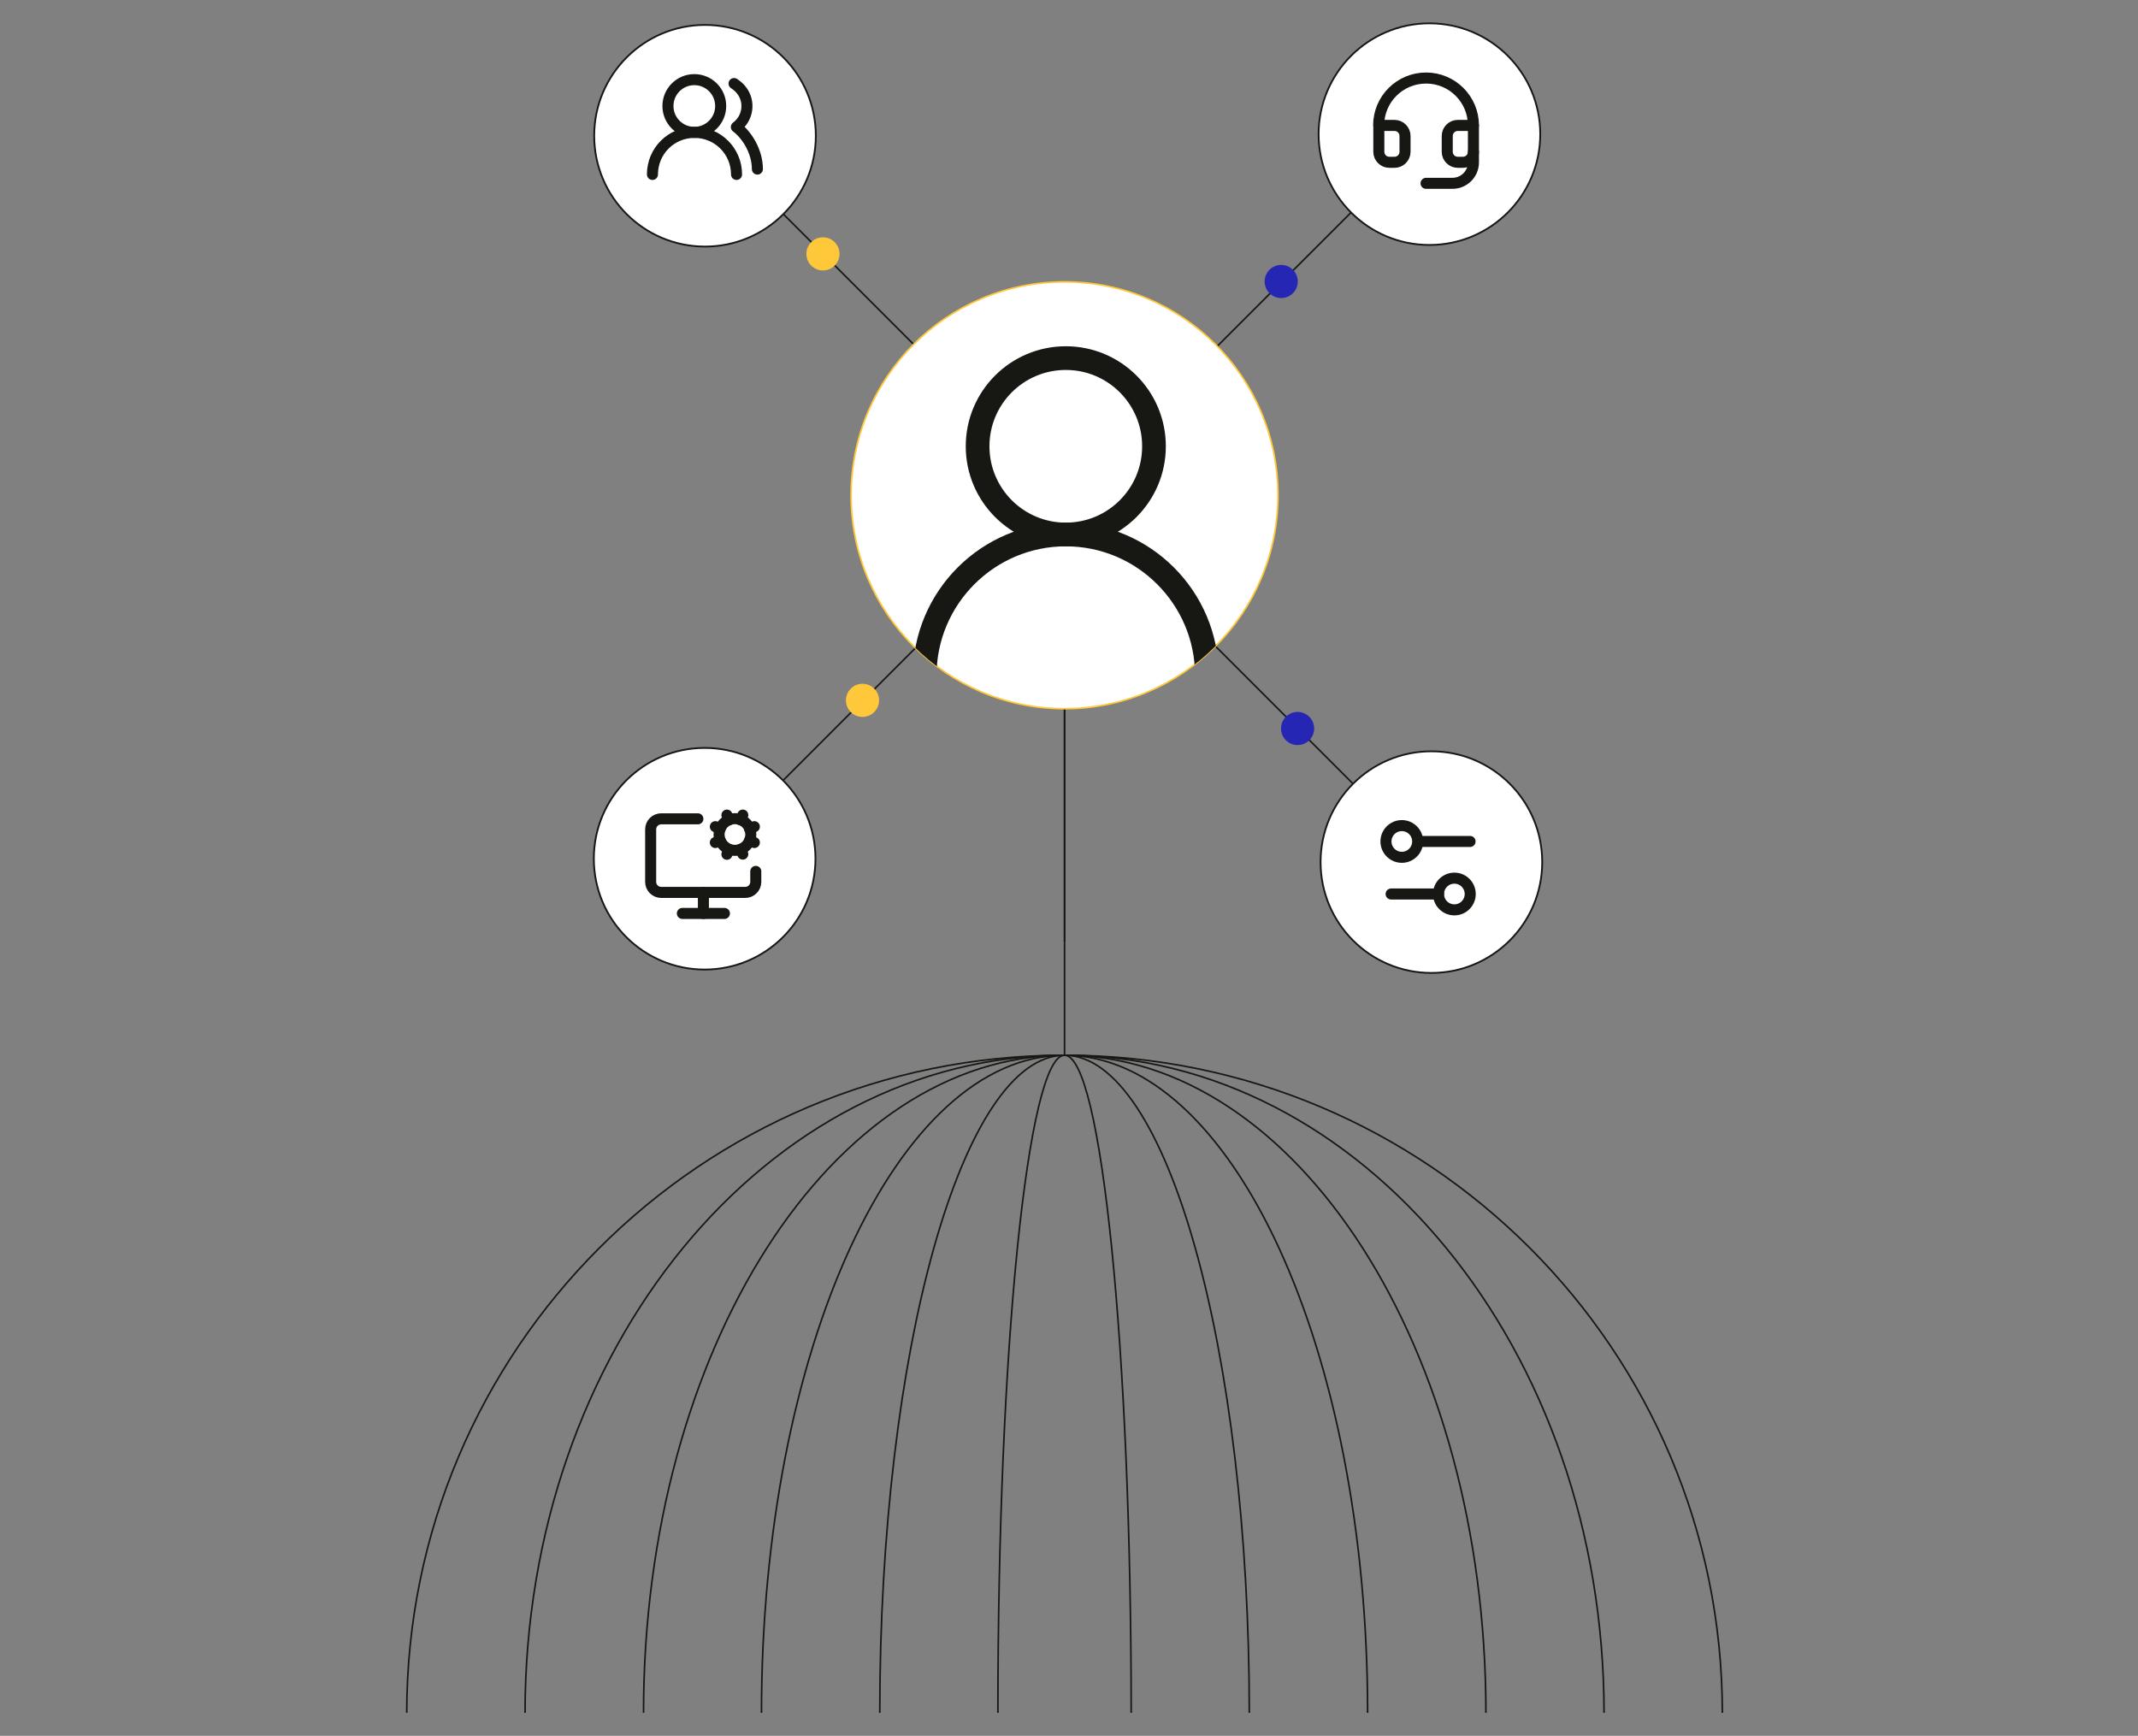 <?xml version="1.0" encoding="UTF-8"?>
<svg id="Layer_1" xmlns="http://www.w3.org/2000/svg" xmlns:xlink="http://www.w3.org/1999/xlink" version="1.1" viewBox="0 0 1200 974.3">
  <rect x="0" y="0" width="1200" height="974.3" fill="#808080" stroke="none"/>
  <!-- Generator: Adobe Illustrator 29.0.1, SVG Export Plug-In . SVG Version: 2.1.0 Build 192)  -->
  <defs>
    <style>
      .st0, .st1, .st2, .st3, .st4 {
        fill: none;
      }

      .st1 {
        stroke-width: 6.2px;
      }

      .st1, .st2, .st3, .st5 {
        stroke: #171713;
      }

      .st1, .st2, .st6 {
        stroke-linecap: round;
        stroke-linejoin: round;
      }

      .st7 {
        fill: #171713;
      }

      .st2 {
        stroke-width: 13.3px;
      }

      .st3, .st4, .st6 {
        stroke-width: .9px;
      }

      .st3, .st4, .st5 {
        stroke-miterlimit: 10;
      }

      .st8 {
        fill: #ffc83a;
      }

      .st4 {
        stroke: #fff;
      }

      .st6 {
        stroke: #ffc83a;
      }

      .st6, .st5 {
        fill: #fff;
      }

      .st9 {
        fill: #2526b3;
      }

      .st10 {
        clip-path: url(#clippath);
      }
    </style>
    <clipPath id="clippath">
      <circle class="st0" cx="597.5" cy="278" r="119.8"/>
    </clipPath>
  </defs>
  <g id="Layer_11" data-name="Layer_1">
    <g id="Layer_2">
      <line class="st3" x1="597.5" y1="528.5" x2="597.5" y2="332.5"/>
      <line class="st4" x1="597.5" y1="278.3" x2="597.5" y2="278.3"/>
      <line class="st4" x1="597.5" y1="278.3" x2="597.5" y2="278.3"/>
      <polyline class="st4" points="597.5 278.3 597.5 278.3 597.5 278.3"/>
      <polyline class="st4" points="597.5 278.3 597.5 278.3 597.5 278.3"/>
      <line class="st4" x1="597" y1="278.3" x2="597" y2="278.3"/>
      <polyline class="st4" points="596.9 278.3 597 278.3 597.5 278.3 597.5 278.3"/>
      <polyline class="st4" points="596.9 278.3 597 278.3 597 278.3"/>
      <polyline class="st4" points="597.5 278.3 597.5 278.3 597.5 278.3"/>
      <polyline class="st4" points="597.5 278.3 597.5 278.3 597.5 278.3"/>
      <line class="st4" x1="597.5" y1="278.3" x2="597.5" y2="278.3"/>
      <line class="st4" x1="597.5" y1="278.3" x2="597.5" y2="278.3"/>
      <line class="st3" x1="597.5" y1="528.5" x2="597.5" y2="332.5"/>
      <polyline class="st4" points="597.5 278.4 597.5 278.3 597.5 278.3"/>
      <polyline class="st4" points="597.5 278.4 597.5 278.3 597.5 278.3"/>
      <polyline class="st4" points="597.5 278.3 597.5 278.3 597.5 278.3"/>
      <polyline class="st4" points="597.5 278.3 597.5 278.3 597.5 278.3"/>
      <line class="st4" x1="598.1" y1="278.3" x2="598" y2="278.3"/>
      <polyline class="st4" points="598.1 278.3 598 278.3 597.5 278.3 597.5 278.3"/>
      <polyline class="st4" points="598.1 278.3 598.1 278.3 598 278.3"/>
      <polyline class="st4" points="597.5 278.3 597.5 278.3 597.5 278.3"/>
      <polyline class="st4" points="597.5 278.3 597.5 278.3 597.5 278.3"/>
      <polyline class="st4" points="597.5 278.2 597.5 278.3 597.5 278.3"/>
      <polyline class="st4" points="597.5 278.2 597.5 278.3 597.5 278.3"/>
      <line class="st3" x1="598.5" y1="279" x2="801.6" y2="76"/>
      <line class="st3" x1="598.5" y1="279" x2="395.5" y2="76"/>
      <line class="st3" x1="598.5" y1="279" x2="395.5" y2="482.1"/>
      <line class="st3" x1="598.5" y1="279" x2="801.6" y2="482.1"/>
      <circle class="st6" cx="597.5" cy="278" r="119.8"/>
      <polygon class="st7" points="596.7 278.4 596.8 278.4 596.8 278.4 596.7 278.4"/>
      <polygon class="st7" points="597.5 278.4 597.5 278.3 597.5 278.4 597.5 278.4 597.5 278.4 597.5 278.4 597.5 278.4"/>
      <polygon class="st7" points="598.3 278.4 598.3 278.4 598.2 278.4 598.3 278.4"/>
      <circle class="st8" cx="461.9" cy="142.5" r="9.3"/>
      <circle class="st9" cx="719.1" cy="158" r="9.3"/>
      <circle class="st9" cx="728.3" cy="408.9" r="9.3"/>
      <circle class="st8" cx="484.1" cy="393.1" r="9.3"/>
      <circle class="st5" cx="802.3" cy="75.3" r="62.2"/>
      <path class="st1" d="M773.8,70.4h8.9c3.3,0,5.9,2.7,5.9,5.9v8.9c0,3.3-2.7,5.9-5.9,5.9h-2.9c-3.3,0-5.9-2.7-5.9-5.9v-14.8h0ZM773.8,70.4c0-14.7,11.9-26.6,26.6-26.6s26.6,11.9,26.6,26.6M827,70.4v14.8c0,3.3-2.7,5.9-5.9,5.9h-2.9c-3.3,0-5.9-2.7-5.9-5.9v-8.9c0-3.3,2.7-5.9,5.9-5.9h8.9,0Z"/>
      <path class="st1" d="M827,85.2v5.9c0,6.6-5.3,11.8-11.8,11.8h-14.8"/>
      <circle class="st5" cx="803.4" cy="483.9" r="62.2"/>
      <path class="st1" d="M825.1,472.3h-26.6"/>
      <path class="st1" d="M807.4,501.8h-26.6"/>
      <circle class="st1" cx="816.3" cy="501.8" r="8.9"/>
      <circle class="st1" cx="786.8" cy="472.3" r="8.9"/>
      <circle class="st5" cx="395.5" cy="482" r="62.2"/>
      <path class="st1" d="M394.8,500.9v11.8"/>
      <path class="st1" d="M404.2,465.2l-2.7-1.2"/>
      <path class="st1" d="M404.2,471.7l-2.7,1.2"/>
      <path class="st1" d="M409.2,460.2l-1.2-2.7"/>
      <path class="st1" d="M409.2,476.8l-1.2,2.7"/>
      <path class="st1" d="M416.9,457.5l-1.2,2.7"/>
      <path class="st1" d="M416.9,479.4l-1.2-2.7"/>
      <path class="st1" d="M423.4,464l-2.7,1.2"/>
      <path class="st1" d="M423.4,472.9l-2.7-1.2"/>
      <path class="st1" d="M424.2,489.1v5.9c0,3.3-2.7,5.9-5.9,5.9h-47.2c-3.3,0-5.9-2.7-5.9-5.9v-29.5c0-3.3,2.7-5.9,5.9-5.9h20.6"/>
      <path class="st1" d="M383,512.7h23.6"/>
      <circle class="st1" cx="412.5" cy="468.4" r="8.9"/>
      <circle class="st5" cx="395.7" cy="76.2" r="62.2"/>
      <path class="st1" d="M413.4,97.9c0-13-10.5-23.6-23.6-23.6s-23.6,10.5-23.6,23.6"/>
      <circle class="st1" cx="389.7" cy="59.5" r="14.8"/>
      <path class="st1" d="M425.1,94.9c0-9.9-5.9-19.2-11.8-23.6,6.6-4.9,7.9-14.2,2.9-20.6-1.2-1.6-2.7-2.8-4.2-3.8"/>
      <line class="st3" x1="597.5" y1="592.2" x2="597.5" y2="528.5"/>
      <path class="st3" d="M966.7,961.4c0-203.9-165.3-369.1-369.2-369.1s-369.2,165.3-369.2,369.1"/>
      <path class="st3" d="M900.3,961.4c0-203.9-135.5-369.1-302.8-369.1s-302.8,165.3-302.8,369.1"/>
      <path class="st3" d="M834,961.4c0-203.9-105.9-369.1-236.4-369.1s-236.4,165.3-236.4,369.1"/>
      <path class="st3" d="M767.6,961.4c0-203.9-76.1-369.1-170.1-369.1s-170.1,165.3-170.1,369.1"/>
      <path class="st3" d="M701.2,961.4c0-203.9-46.4-369.1-103.7-369.1s-103.7,165.3-103.7,369.1"/>
      <path class="st3" d="M634.9,961.4c0-203.9-16.7-369.1-37.4-369.1s-37.4,165.3-37.4,369.1"/>
      <g class="st10">
        <g>
          <path class="st2" d="M677.4,379.2c0-43.7-35.5-79.2-79.2-79.2s-79.2,35.5-79.2,79.2"/>
          <circle class="st2" cx="598.2" cy="250.5" r="49.5"/>
        </g>
      </g>
    </g>
  </g>
</svg>